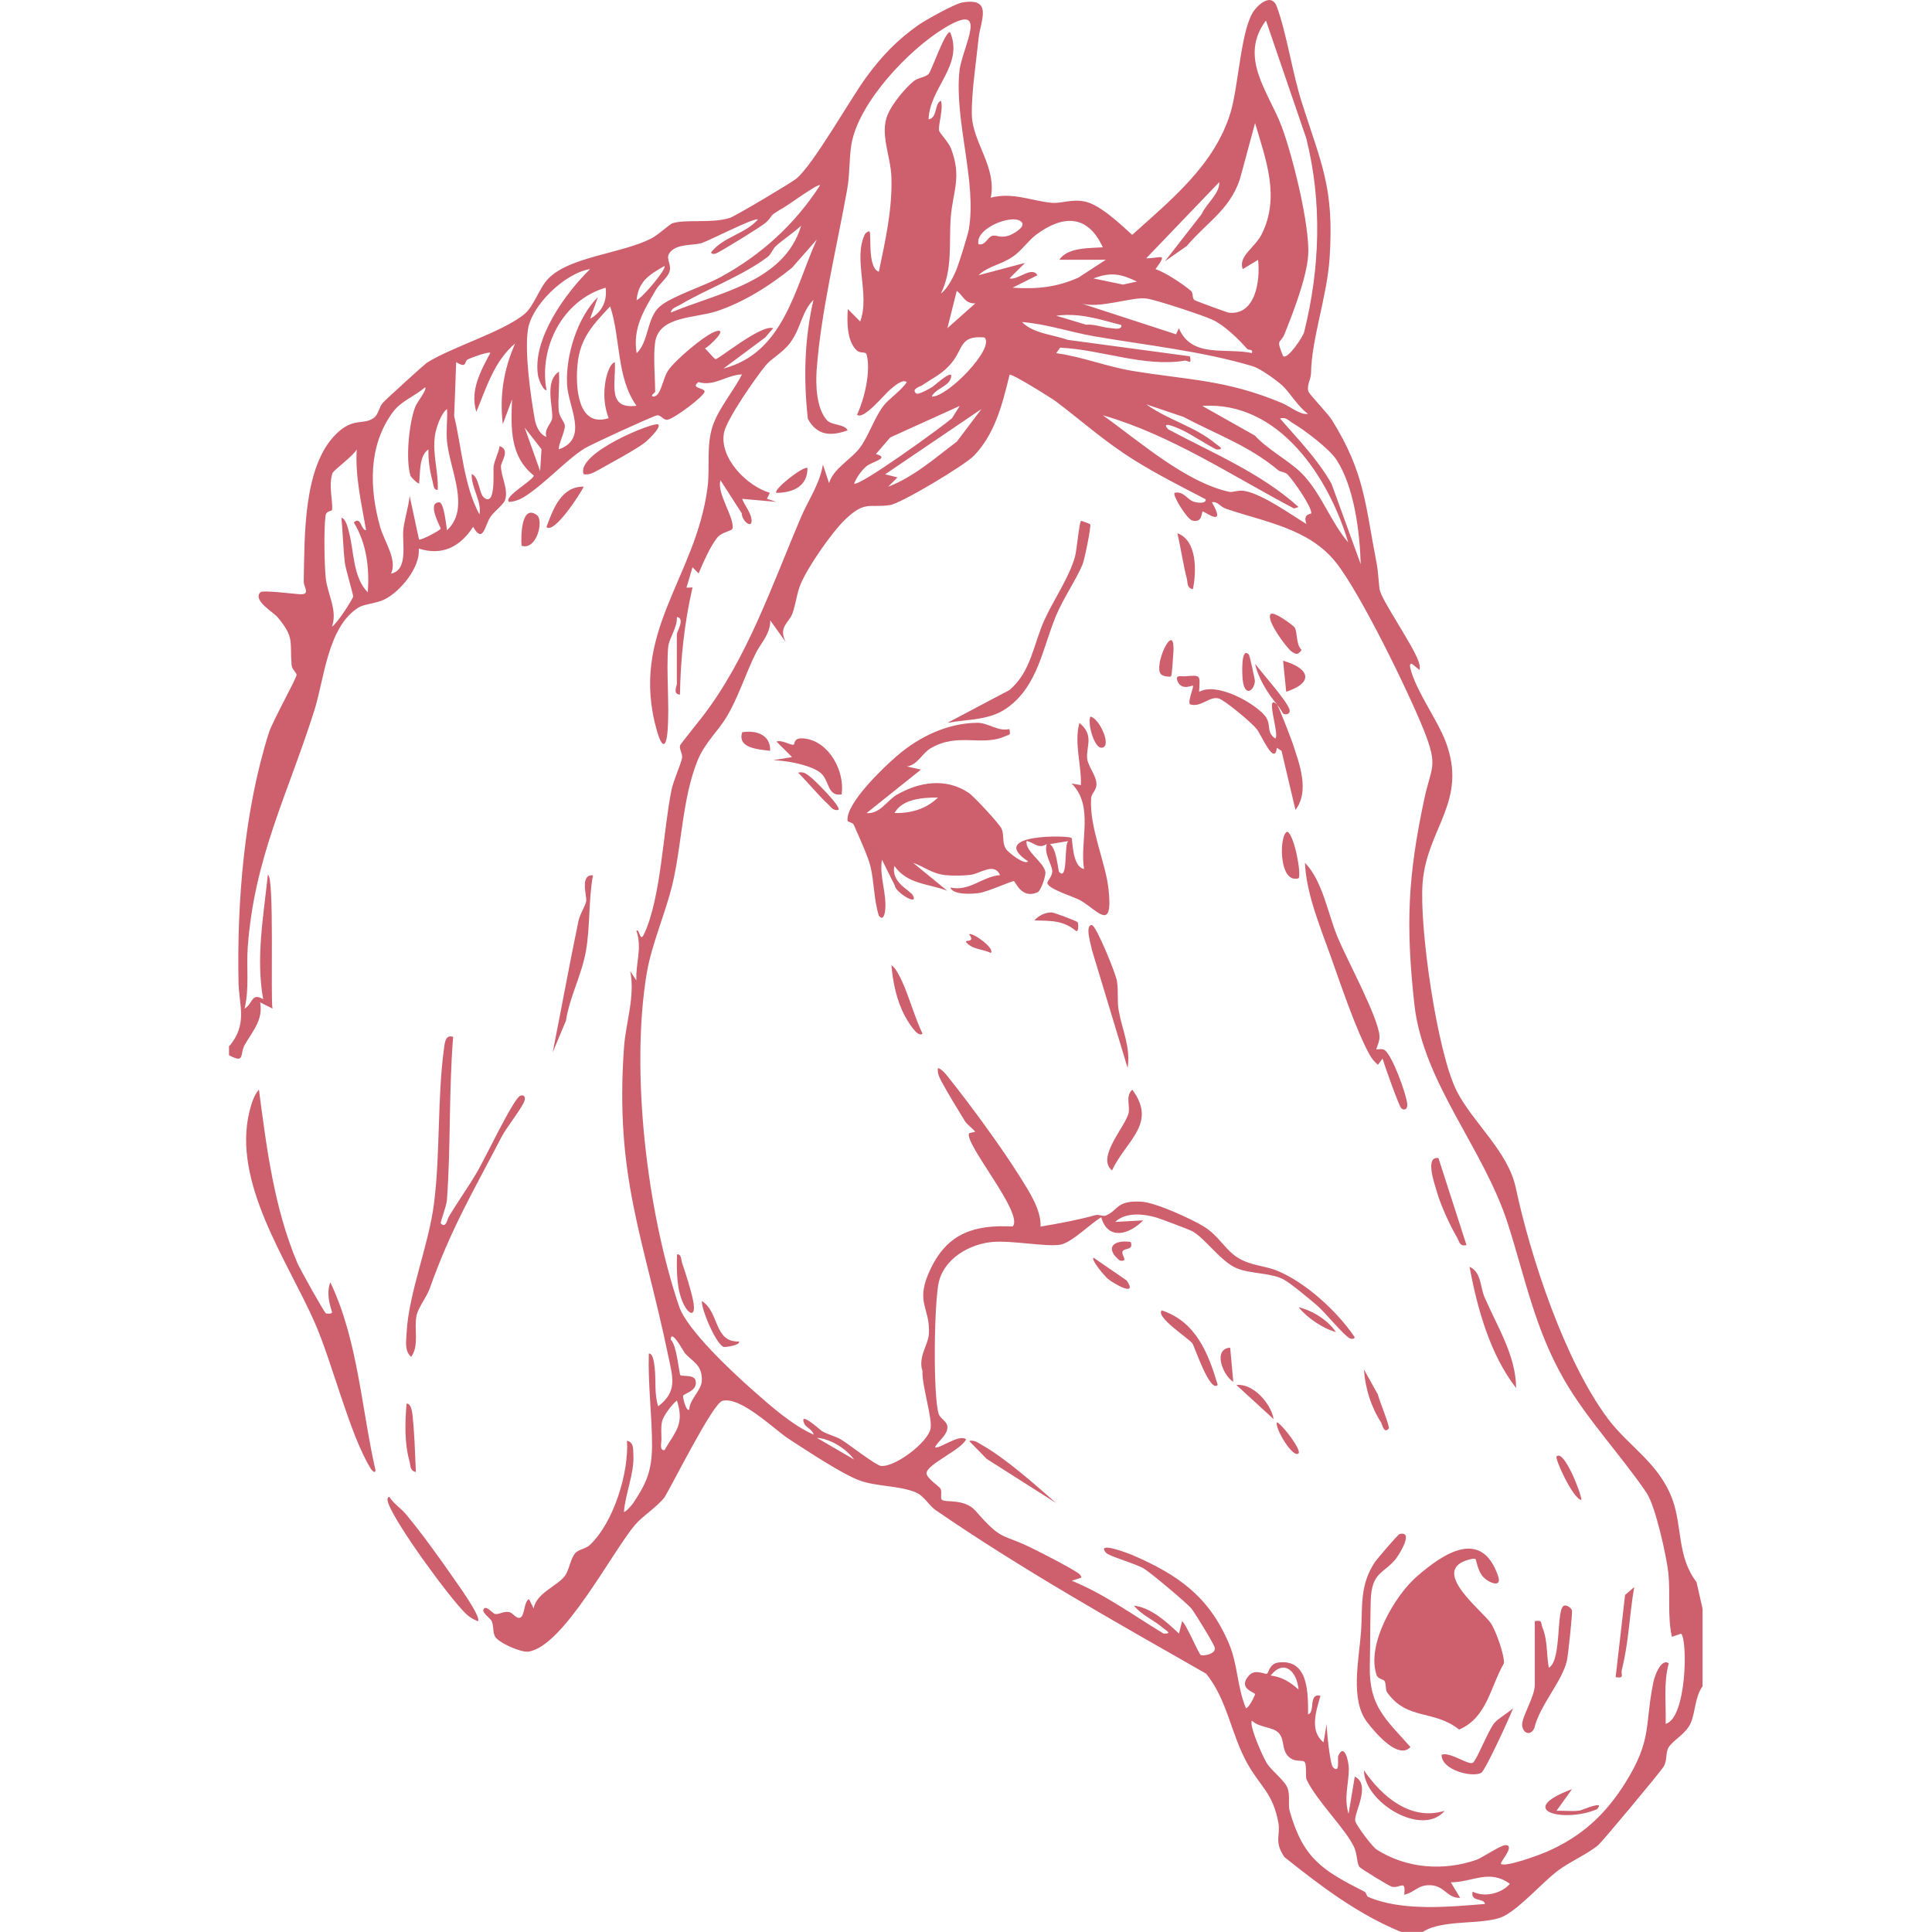 <svg viewBox="0 0 211 211" xmlns="http://www.w3.org/2000/svg" data-name="Ebene 1" id="Ebene_1">
  <defs>
    <style>
      .cls-1 {
        fill: #ce5f6d;
      }
    </style>
  </defs>
  <path d="M25.05,114.25c2.02-2.43,1.06-4.4,1-6.94-.18-8.85.63-18.81,3.31-27.27.42-1.31,3.05-5.99,3.03-6.34-.02-.25-.51-.62-.54-1.04-.21-2.63.33-3.03-1.54-5.26-.46-.55-2.73-1.82-1.88-2.71.27-.28,3.7.19,4.39.21,1.11.03.34-.81.35-1.39.11-4.89-.1-12.57,3.57-16.14,1.87-1.82,2.9-.91,4.06-1.71.54-.37.57-1.18,1.03-1.69.37-.4,4.53-4.19,4.8-4.36,2.7-1.71,8.27-3.35,10.65-5.31,1.02-.84,1.62-2.86,2.59-3.86,2.34-2.42,7.97-2.73,11.23-4.38.84-.43,2.01-1.58,2.38-1.69,1.51-.45,4.19.06,6.22-.57.58-.18,6.71-3.83,7.26-4.28,1.86-1.52,5.9-8.7,7.62-11.05s3.41-4.12,5.77-5.77c.77-.53,3.91-2.28,4.71-2.42,3.46-.62,2.01,2.05,1.82,3.86-.25,2.45-.81,6.13-.74,8.45.09,2.98,2.75,5.69,2.06,9,2.41-.63,4.51.37,6.67.56,1.05.09,2.2-.44,3.61-.14,1.68.35,3.9,2.49,5.17,3.64,4.29-3.86,9.01-7.66,10.74-13.35.9-2.96,1.13-9.4,2.66-11.26.75-.91,1.91-1.62,2.39-.33,1.08,2.92,1.7,7.24,2.74,10.5,2.16,6.78,3.54,9.31,3.03,16.99-.28,4.21-1.97,8.77-2.03,12.56-.01.66-.47,1.28-.3,1.96.09.34,2.15,2.44,2.61,3.19,3.57,5.78,3.59,9.11,4.84,15.52.21,1.07.25,2.53.36,3.02.29,1.23,3.52,5.87,4.2,7.69.13.35.21.66.15,1.03l-.85-.68c-.26-.05-.21.31-.16.5.61,2.47,2.95,5.61,3.86,8.02,2.44,6.49-2.04,9.43-2.52,15.39-.39,4.81,1.58,18.55,3.73,22.77,1.76,3.45,5.59,6.56,6.44,10.54,1.62,7.61,5.36,18.94,10.07,25.24,2.29,3.06,5.62,4.85,7.07,8.89,1.04,2.91.49,6.2,2.6,8.94l.66,2.9v8.49c-.82,1.1-.79,2.85-1.28,3.98-.53,1.23-1.92,1.87-2.43,2.69-.35.56-.11,1.39-.55,2.12-.28.48-6.68,8.16-7.11,8.53-1.15.99-3.23,1.87-4.56,2.91-1.67,1.31-3.89,3.85-5.68,4.82-2.04,1.11-6.67.29-8.94,1.77h-2.38c-4.73-1.94-8.76-5-12.72-8.16-1.18-1.68-.43-2.44-.67-3.74-.61-3.3-1.94-3.9-3.38-6.47-1.82-3.25-2.16-6.9-4.51-9.83-9.99-5.7-20.08-11.36-29.57-17.88-.69-.48-1.26-1.56-2.14-1.92-1.82-.76-4.3-.62-6.16-1.31-1.96-.73-5.78-3.28-7.7-4.52-1.57-1.01-5.24-4.68-7.26-4.17-1.05.26-5.41,9.05-6.34,10.56-.83,1.05-2.44,2.07-3.21,2.99-2.57,3.05-7.84,13.32-11.65,13.84-.82.11-3.25-.97-3.64-1.65-.26-.47-.12-1.13-.36-1.68-.13-.31-1.22-.99-.84-1.37.33-.32.92.54,1.23.59.44.07.94-.35,1.56-.2.36.09.7.7,1.1.62.6-.12.42-1.77,1.03-2.04l.5,1.01c.29-1.68,2.6-2.45,3.41-3.55.51-.69.61-1.98,1.19-2.54.4-.39,1.09-.42,1.54-.84,2.61-2.47,4.26-7.87,4.06-11.39.77.21.65.92.69,1.53.13,2-.89,4.28-1.03,6.27.26-.06.86-.76.99-.95,1.52-2.25,2.07-3.63,2.08-6.37,0-3.27-.46-6.7-.35-10,.5-.03.59,1.21.64,1.57.16,1.39-.06,2.82.38,4.2,2.11-1.6,1.6-3.14,1.13-5.38-2.71-13.07-5.88-19.66-4.86-33.83.2-2.81,1.23-5.5.68-8.32l.67,1.02c-.09-1.93.66-3.51,0-5.43.37-.29.36,1.39.85.34,1.84-3.93,2.07-11.21,2.98-15.69.23-1.12,1.05-2.85,1.16-3.55.07-.47-.39-1.03-.19-1.4.09-.17,1.92-2.44,2.32-2.96,4.98-6.4,7.67-14.45,10.91-22.02.76-1.77,2.02-3.57,2.34-5.64l.67,2.03c.5-1.63,2.43-2.58,3.4-3.9s1.51-3.18,2.57-4.57c.55-.72,1.96-1.66,2.52-2.56-.48-.4-1.5.56-1.86.86-.6.5-2.89,3.34-3.57,2.7.8-1.71,1.54-4.77,1.04-6.59-.09-.33-.68-.07-1.06-.42-1.11-1.02-1.08-3.15-.99-4.53l1.35,1.36c1.11-2.91-.8-6.83.51-9.51.07-.14.32-.36.51-.33.24.34-.25,3.97,1.02,4.41.7-3.35,1.5-6.91,1.37-10.37-.08-2.29-1.29-4.7-.4-6.81.48-1.14,1.86-2.84,2.84-3.64.48-.39,1.3-.41,1.64-.8.31-.35,1.87-4.88,2.35-4.52,1.48,3.62-2.26,6.03-2.37,9.5,1.02-.18.61-1.75,1.35-2.03.29.93-.3,2.53-.2,3.24.04.28,1.02,1.25,1.29,1.95,1.23,3.15.19,4.75-.02,7.59s.24,5.56-1.07,8.27c.75-.54,1.45-1.97,1.77-2.81.27-.72,1.15-3.52,1.27-4.16.91-5.2-1.57-11.79-1.02-17.31.26-2.55,3.45-7.8-1.65-4.71-3.86,2.34-9.3,8.05-10.13,12.61-.27,1.5-.18,3.34-.47,4.96-1.12,6.28-2.88,13.42-3.34,19.75-.12,1.65-.03,4.21,1.11,5.49.53.6,1.96.42,2.27,1.12-1.85.67-3.34.57-4.34-1.25-.49-4.33-.38-8.73.61-13-1.33,1.34-1.33,3.07-2.57,4.72-.79,1.05-2.01,1.66-2.65,2.44-1.08,1.31-4.28,5.9-4.55,7.35-.53,2.77,2.5,5.83,5.01,6.56l-.32.65,1.02.34-3.73-.33c.27.72.91,1.43,1.02,2.21.16,1.18-1.06.23-1.06-.63l-2.33-3.62c-.41,1.48,1.51,4.01,1.33,5.25-.05.33-1.14.37-1.67,1.02-.76.93-1.56,2.76-2.04,3.91l-.67-.67-.66,2.23.66-.02c-.88,3.84-1.31,7.76-1.37,11.7-.82-.04-.34-.91-.34-1.19v-5.43c0-.23.94-1.72,0-1.86.09,1.11-.87,2.35-.95,3.3-.22,2.72.16,6.25-.06,9.1-.15,2.01-.63,1.89-1.15.1-3.11-10.82,4.22-16.66,5.51-26.63.3-2.29-.18-4.65.61-6.86.68-1.9,2.25-3.7,3.15-5.5-1.71.06-3.01,1.35-4.75.84-.93.7.67.61.67,1.03,0,.48-3.31,2.97-4.05,3.08-.47.06-.72-.54-1.14-.48s-7.27,3.2-7.93,3.62c-2.04,1.28-4.32,3.87-6.59,5.29-.46.29-1.11.54-1.66.54-.61-.58,2.71-2.37,2.71-2.88-2.63-2.11-2.49-5.22-2.37-8.31l-1.01,2.71c-.36-3.13.09-5.96,1.35-8.82-2.29,1.92-3.14,4.84-4.24,7.47-.72-2.33.48-4.47,1.53-6.44-.23-.17-2.08.53-2.45.7-.43.19-.04,1.07-1.28.31l-.22,5.89c.84,3.52,1.05,7.59,2.76,10.74.29-1.4-.9-2.89-.85-4.41.83.31.79,2.12,1.34,2.57,1.34,1.07.98-2.8,1.06-3.39.11-.78.55-1.46.65-2.23,1.22.41.15,1.72.15,2.19,0,1.15.82,2.47.46,3.67-.15.49-1.16,1.25-1.58,1.83-.65.89-.79,3.08-1.92,1.13-1.42,2.18-3.36,3.19-5.94,2.37.2,2.03-2,4.71-3.77,5.57-.89.43-2.16.48-2.79.86-3.39,2.08-3.76,7.84-4.83,11.21-2.92,9.25-6.59,16.1-7.29,25.98-.15,2.2.19,4.42-.34,6.62.92-.51.73-1.81,2.03-1.02-.81-4.54.04-9.08.51-13.58.73,0,.28,13.58.51,14.6l-1.35-.68c.34,1.93-.8,3.1-1.67,4.62-.59,1.02.07,2.13-1.73,1.15v-1.02ZM140.13,38.89c.47.45,2.17-2.11,2.3-2.62,1.73-6.95,1.98-14.16.24-21.14l-4.41-12.89c-3.02,4.03.28,7.8,1.7,11.54,1.18,3.11,3.12,10.9,2.91,14.08-.16,2.46-1.65,6.3-2.59,8.64-.43,1.08-.99.39-.14,2.4ZM135.72,29.39c-.52-1.43,1.35-2.33,2.09-3.84,2-4.06.45-8.08-.74-12.11l-1.48,5.48c-.94,3.8-3.67,5.21-5.97,7.94l-2.4,1.68,4.01-5.15c.48-1.11,2.01-2.26,1.93-3.5l-7.98,8.32c1.61,0,2.39-.7,1.02,1.18,1.12.39,2.91,1.58,3.85,2.36.33.27.08.85.45,1.05.21.11,3.52,1.33,3.71,1.35,2.94.3,3.44-3.56,3.19-5.77l-1.69,1.02ZM89.55,20.23c-.22-.2-3.36,2.09-3.88,2.39-2.05,1.2-1.01.74-2.02,1.68-.44.41-4.86,3.13-5.47,3.39-.15.06-.56.09-.5-.16,1.32-1.66,3.76-2.01,5.09-3.56-.34-.25-5.14,2.23-6.1,2.56s-2.89.01-3.6,1.18c-.36.59.32,1.2.03,2.01-.21.59-1.12,1.34-1.48,1.95-1.3,2.24-2.54,4.14-2.09,6.9,1.34-1.23,1.08-3.85,2.53-5.1,1.32-1.13,4.83-2.22,6.64-3.21,4.46-2.44,8.08-5.73,10.86-10.02ZM111.61,24.3c-.78-1.08-5.15.58-4.75,2.37.79.19.98-.82,1.57-.93.42-.08.82.28,1.72,0,.37-.11,1.86-.9,1.46-1.45ZM120.78,28.37h-5.09c.9-1.36,3.26-1.26,4.75-1.36-1.65-3.62-4.38-3.55-7.3-1.36-.85.64-1.49,1.64-2.44,2.32-1.35.96-2.73,1.05-3.84,2.09l5.09-1.35-1.7,1.69c.89.26,2.43-1.4,3.05-.34l-2.71,1.36c2.58.18,4.84-.04,7.2-1.11l2.98-1.94ZM73.25,34.14c5.22-2.19,12.4-3.31,14.25-9.5-.85.8-1.86,1.44-2.73,2.2-.39.34-.53.91-.92,1.21-2.68,2.04-6.68,3.52-9.59,5.25-.37.22-.93.34-1.01.85ZM71.55,37.37c-.22,1.48,0,3.82,0,5.43,0,.08-.65.45-.17.51.83-.07.95-1.85,1.58-2.83.7-1.09,4.05-3.94,5.21-4.29,1.49-.46-.77,1.71-1.19,1.86.27.2,1.03,1.18,1.18,1.17.36,0,4.96-3.81,6.28-3.38l-.86,1.01-4.57,3.4c6.56-1.7,7.77-8.7,10.19-14.08l-2.7,3.07c-2.4,1.95-5.21,3.73-8.17,4.73-2.36.8-6.35.5-6.78,3.4ZM69.52,32.78c.6-.19,3.33-3.44,3.05-3.73-1.61.93-2.84,1.62-3.05,3.73ZM64.43,29.39c-2.75.45-6.39,3.95-6.78,6.64-.36,2.5.3,7.2.75,9.74.13.75.52,1.67,1.28,1.95-.29-.81.53-1.5.61-1.96.2-1.16-.91-4.05.75-5.17.11,1.38-.13,2.9-.02,4.26.07.75.63,1.16.67,1.66.04.54-.83,2.37-.64,2.56,3.29-1.18,1-4.63.88-7.08-.16-3.16,1.11-7.29,3.37-9.55l-.85,2.37c1.28-.7,1.89-1.94,1.69-3.39-4.69,1.38-7.32,6.52-6.45,11.2-.44-.01-.89-1.31-.93-1.6-.65-3.96,2.97-8.99,5.69-11.63ZM124.17,30.75c-1.79-.85-2.81-1.07-4.75-.34l3.23.67,1.52-.33ZM106.52,33.13c-1.18.05-1.31-.85-2.03-1.36l-1.02,4.07,3.05-2.71ZM136.2,38.09c-.97-1.08-2.46-2.56-3.8-3.18-1.04-.48-6.18-2.18-7.2-2.31-1.58-.21-5.12,1.16-7.14.53l10.38,3.38.31-.66c1.39,3.3,5.14,2.1,7.98,2.71.13-.51-.35-.26-.53-.47ZM69.52,44.32c-2.21-3.06-1.72-7.34-2.88-10.86-1.85,1.98-3.27,3.42-3.56,6.28-.25,2.42-.03,7.02,3.39,5.93-.51-1.37-.59-2.75-.31-4.22.09-.47.44-1.76.99-1.89.14,2.23-.91,5.2,2.38,4.75ZM122.47,35.5c-2.44-.63-4.52-1.36-7.12-1.02l3.26.98c.92-.08,1.8.31,2.68.37.38.03,1.26.25,1.18-.33ZM140.01,42.07c-.66-.59-2.38-1.83-3.19-2.07-5.55-1.67-11.8-2.31-17.41-3.29-2.6-.46-5.14-1.33-7.79-1.54,1.17,1.24,3.44,1.39,5.01,1.95l13.32,1.79c.24,1.03-.2.42-.56.48-4.42.73-9.15-1.22-13.61-1.42l-.43.6c2.85.39,5.57,1.49,8.41,1.95,6.16,1,10.17.96,16.21,3.48.94.39,2.09,1.38,2.88,1.19-1.08-.74-1.97-2.33-2.83-3.11ZM107.53,36.86c-2.7-.26-2.31,1.17-3.56,2.72-1,1.25-2.05,1.66-3.27,2.51-.19.13-1.22.38-.64.88.23.19,1.51-.55,1.81-.74.19-.12,2.54-2.28,1.92-.79-.32.78-1.69,1.07-2.03,1.87,1.68.1,6.91-5.26,5.77-6.44ZM131.64,54.51c-2.56-1.33-5.34-2.74-7.78-4.27-3.29-2.06-5.6-4.18-8.54-6.4-.47-.35-4.83-3.08-5.06-2.91-.78,3.17-1.56,6.4-3.89,8.84-.95,1-7.96,5.23-9.21,5.4-2.23.31-2.66-.52-4.86,1.57-1.44,1.38-4.06,5.15-4.85,7.03-.43,1.01-.52,2.14-.89,3.19-.39,1.1-1.59,1.48-.75,3.16l-1.69-2.37c.04,1.49-1.07,2.53-1.61,3.65-1.06,2.16-1.88,4.73-3.08,6.77-1,1.71-2.44,2.9-3.25,4.9-1.67,4.13-1.71,9.21-2.75,13.54-.75,3.13-2.27,6.5-2.81,9.75-1.77,10.74.05,26.01,3.55,36.33.87,2.56,5.79,7.15,8.02,9.12,1.93,1.71,4.36,3.86,6.67,4.87-.08-.52-.84-.78-1.02-1.19-.64-1.51,1.75.7,1.92.8.7.41,1.49.56,2.12.94.82.5,3.74,2.78,4.3,2.86,1.49.22,5.14-2.52,5.45-4.07.22-1.12-.98-4.8-.88-6.29-.52-1.5.64-2.88.7-4.07.15-2.99-1.63-3.38.24-7.2,1.87-3.81,4.77-4.72,8.9-4.51,1.32-1.34-5.34-9.09-4.75-10.19l.67-.16c-.34-.42-.89-.76-1.16-1.21-.76-1.25-1.86-3.03-2.52-4.27-.25-.48-.48-.91-.39-1.48.48.16.85.66,1.16,1.05,2.33,2.9,5.86,7.73,7.81,10.86.97,1.56,2.32,3.58,2.23,5.41,2.08-.35,3.99-.7,6.03-1.26.32-.09.8.18,1.11.05,1.38-.57,1.1-1.67,3.88-1.51,1.54.09,5.42,1.86,6.81,2.71,1.66,1.02,2.29,2.52,3.72,3.41s2.93.85,4.34,1.44c3.12,1.29,6.54,4.46,8.4,7.21.07.23-.32.25-.5.16-.66-.3-2.72-2.85-3.56-3.57s-2.77-2.34-3.62-2.83c-1.33-.77-3.67-.63-5.19-1.26-1.7-.71-3.42-3.23-4.8-4.02-.37-.21-3.58-1.41-3.97-1.52-1.38-.41-3.37-.61-4.49.48l3.05-.17c-1.53,1.57-3.86,2.22-4.58-.34-1.18.69-3.24,2.8-4.5,3-1.57.25-5.25-.49-7.39-.3-2.53.23-5.22,1.81-5.84,4.34-.52,2.13-.66,12.45-.02,14.44.17.54.92.78.95,1.42.03.88-1.01,1.52-1.35,2.21.37.3,2.66-1.51,3.39-.85-.56,1.19-4.41,2.76-4.32,3.74.05.51,1.39,1.41,1.51,1.62.21.37-.02,1.01.14,1.21.3.39,2.47-.17,3.7,1.23,3,3.44,2.77,2.38,6.33,4.16,1.37.69,3.64,1.84,4.87,2.63.16.1.44.43.34.51l-1.02.34c3.58,1.46,6.73,3.78,10.02,5.77,1.04.04.23-.36-.07-.62-1.02-.88-2.31-1.38-3.17-2.43,1.86.2,3.6,1.8,4.92,3.05l.34-1.35c.5.38,1.84,3.67,2.07,3.71.42.08,1.62-.14,1.5-.82-.06-.36-2.17-3.8-2.54-4.26-.51-.63-4.41-3.88-5.15-4.35-.88-.56-3.83-1.35-4.19-1.76-1.17-1.35,2.66.15,2.95.28,4.94,2.15,8.28,4.5,10.45,9.58,1.02,2.39.89,4.7,1.88,7.12.33,0,1.01-1.44,1-1.53-.02-.22-1.95-.61-.67-2.04.69-.78,1.75-.07,1.98-.21.2-.11.24-1.1,1.29-1.22,3.29-.37,3.18,3.49,3.19,5.67.82-.22-.01-2.35,1.35-2.03-.46,1.65-1.23,3.82.34,5.09l.34-2.03c-.01.76.37,4.44.69,4.75.82.8.45-.97.58-1.26.65-1.44,1.14.57,1.15,1.43,0,1.61-.57,3.14-.03,4.92l.68-4.07c1.84.89-.13,4,.05,4.84.1.48,1.86,2.82,2.33,3.12,3.26,2.08,7.29,2.38,10.93,1.12.53-.18,2.62-1.6,3.15-1.6,1.08,0-.52,1.76-.51,2.03.43.45,4.19-.95,4.98-1.29,3.82-1.65,6.48-4.09,8.67-7.63,2.9-4.69,2.04-6.15,3.01-10.91.13-.66.85-2.66,1.68-2.05-.59,2.16-.28,4.4-.34,6.61,2.3-.64,2.42-9.15,1.69-9.85l-1.01.34c-.5-2.28-.15-4.65-.38-6.92-.2-1.89-1.42-7.38-2.39-8.81-2.72-4.02-6.53-8.05-9.01-12.37-3.19-5.56-4.23-11.05-6.12-16.97-2.66-8.33-9.29-15.43-10.23-24.06-.94-8.63-.71-13.88,1.07-22.27.77-3.66,1.59-3.56-.03-7.62s-6.86-14.84-9.57-18.28c-2.98-3.78-7.86-4.46-12.07-5.91-.6-.21-.88-.82-1.51-.7,1.71,2.95-.89.92-1.01,1.01-.14.11,0,1.3-1.15.98-.54-.15-2.18-2.75-1.91-3.02,1.07-.2,1.31.76,2.21,1.01.27.07,1.29.23,1.18-.33ZM44.85,52.03c-.58-1.78-.18-5.85.5-7.6.19-.51,1.32-1.87,1.08-2.14-1.13,1-2.61,1.47-3.54,2.74-2.7,3.68-2.55,8.35-1.37,12.53.45,1.59,1.91,3.6,1.18,5.09,1.97-.4,1.17-3.44,1.36-4.91.16-1.2.55-2.36.68-3.57l1.02,4.75c.17.15,2.35-1.02,2.37-1.18.01-.16-1.57-2.88-.16-2.88.52,0,.75,2.5.85,3.05,2.58-2.4.33-6.5,0-9.68-.12-1.16.07-2.39,0-3.56-.68.5-1.21,2.12-1.32,2.91-.29,2.05.39,3.9.31,5.91-.49.08-.47-.6-.57-.95-.31-1.1-.48-2.32-.45-3.46-1.04.69-.89,2.63-1.02,3.73-.2,0-.88-.72-.9-.78ZM139.57,51.33c-3.2-2.67-6.64-3.85-10.32-5.8l-4.06-1.37c2.37,1.71,5.33,2.42,7.58,4.3.3.25,1.1.67.06.62-1.26-.64-2.42-1.46-3.68-2.09-.09-.04-2.56-1.23-1.58-.11,4.88,2.61,10.11,4.76,14.25,8.49l-.5.16c-6.82-3.59-13.42-8.03-20.88-10.18,3.98,2.83,9.01,7.3,13.79,8.36.45.1,1-.25,1.82-.07,1.97.43,4.87,2.51,6.63,3.59-.43-1.2.52-1.03.53-1.19.04-.72-1.98-3.61-2.59-4.22-.3-.3-.79-.27-1.04-.48ZM104.82,44.33l-7.59,3.44-1.57,1.82c1.61.44-.45.83-1.04,1.34s-1.04,1.18-1.34,1.88c.48.43,9.67-6.24,10.69-7.13l.85-1.35ZM147.25,59.26c-2.11-7.11-7.55-15.49-15.95-14.93l5.75,3.24c1.38,1.52,3.68,2.71,5.08,4.09,2.1,2.08,3.21,5.38,5.13,7.6ZM97.01,53.15c2.82-1.07,5.11-3.14,7.48-4.91l2.7-3.57-10.52,7.13,1.35.34-1.02,1.01ZM148.61,61.64c-.1-3.51-.7-8.44-2.65-11.43-.8-1.22-3.51-3.26-4.8-4.02-.45-.27-.69-.67-1.37-.49,1.95,2.25,4.08,4.41,5.62,7.11l3.21,8.84ZM58.99,51.45l.15-2.39-1.84-2.36,1.69,4.75ZM39.98,57.9c-.5-2.92-1.2-5.84-1.02-8.82-.36.71-2.54,2.27-2.65,2.6-.45,1.33.05,3-.04,3.97-.02.25-.63.05-.72.7-.19,1.43-.13,5.32.03,6.82.17,1.68,1.31,3.46.68,5.26.51-.25,2.25-2.97,2.31-3.28.03-.19-.81-2.92-.91-3.72-.19-1.55-.21-3.3-.38-4.88.51.06.75,1.26.86,1.68.53,2.08.42,4.86,2.03,6.46.18-2.66-.11-5.28-1.53-7.64.83-.71.75.88,1.35.85ZM74.76,147.72c-.11-.13-1.5-2.7-1.5-1.4.66.54.9,3.73,1.05,3.87.17.16,1.48-.1,1.65.56.32,1.18-1.34,1.43-1.37,1.72,0,.08.26,1.62.68,1.5.04-1.19,1.35-2.1,1.38-3.21.05-1.74-1.04-2.04-1.91-3.04ZM72.57,158.38c1.2-2.08,2.2-2.81,1.36-5.43-.54.42-1.48,1.67-1.62,2.27s-.08,1.33-.07,1.97c0,.4-.24,1.27.34,1.18ZM93.28,159.4c-.89-1.2-2.57-2.27-4.07-2.37l4.07,2.37ZM141.82,184.52c-.17-1.94-1.55-3.4-3.05-1.53,1.27.16,2.11.7,3.05,1.53ZM142.44,192.39c-.17-.14-.87-.04-1.27-.24-1.36-.66-.73-2.09-1.53-2.9-.67-.68-2.14-.56-2.91-1.33-.36.48,1.2,3.98,1.63,4.65.61.94,2.03,1.94,2.29,2.8s0,1.74.22,2.49c1.49,5.17,3.59,6.42,8.16,8.74.18.09.24.5.36.55,3.7,1.62,8.87,1.1,12.79.79-.12-.71-1.61-.17-1.35-1.35,1.3.66,3.15.21,4.07-.85-2.25-1.64-4.04-.19-6.45-.16l1.02,1.69c-1.43.05-1.68-1.31-3.23-1.38-1.4-.06-1.7.77-2.88,1.04.2-1.77-.46-.64-1.37-.88-.27-.07-3.43-1.99-3.54-2.18-.29-.5-.21-1.37-.57-2.15-.91-1.97-4.06-5.01-5.17-7.34-.18-.37.06-1.71-.27-1.99Z" class="cls-1"></path>
  <path d="M35.58,143.44s.72.13.68-.17c-.34-.99-.59-2.21-.18-3.22,3.01,6.33,3.39,13.75,4.93,20.53-.03.41-.4,0-.51-.17-2.3-3.69-4.19-11.56-6.12-15.95-2.96-6.75-9.06-15.31-7.13-23.1.19-.76.49-1.77,1.03-2.36.84,6.41,1.65,12.88,4.18,18.9.26.62,2.88,5.33,3.13,5.53Z" class="cls-1"></path>
  <path d="M49.49,113.24c-.48,5.9-.25,11.91-.68,17.82-.05.7-.76,2.45-.67,2.55.56.6.72-.46.84-.67,1.01-1.7,2.17-3.3,3.16-5,.8-1.36,3.89-7.86,4.65-8.25.4-.2.63.09.5.5-.25.81-1.94,2.88-2.5,3.95-3.14,6.05-5.52,10-7.86,16.58-.34.95-1.27,2.1-1.44,2.97-.3,1.48.33,3.18-.58,4.5-.74-.62-.55-1.69-.51-2.54.23-4.53,2.43-9.59,3.01-14.3.68-5.47.35-11.56,1.09-16.91.08-.59.15-1.46.98-1.21Z" class="cls-1"></path>
  <path d="M44.27,165.3c1.7,2.02,3.77,4.9,5.29,7.1.47.68,3.02,4.18,2.64,4.66-.5-.19-.97-.47-1.35-.85-1.83-1.79-7.58-9.68-8.41-11.96-.09-.24-.25-.73.09-.77.42.71,1.29,1.28,1.74,1.82Z" class="cls-1"></path>
  <path d="M64.76,95.59c-.49,2.67-.3,5.57-.76,8.23s-1.78,5.01-2.19,7.65l-1.45,3.47c.95-4.77,1.82-9.57,2.81-14.33.17-.82.76-1.63.85-2.21s-.73-2.9.75-2.81Z" class="cls-1"></path>
  <path d="M71.89,46.36c.36.33-1.23,1.81-1.53,2.03-1.07.79-3.83,2.28-5.14,3.01-.49.27-.89.48-1.48.39-.87-2.33,7.76-5.78,8.14-5.43Z" class="cls-1"></path>
  <path d="M63.75,53.15c-.3.67-3.24,5.24-4.07,4.41.72-1.97,1.63-4.46,4.07-4.41Z" class="cls-1"></path>
  <path d="M58.62,56.24c.82.57-.02,3.92-1.66,3.36-.07-.92-.07-4.57,1.66-3.36Z" class="cls-1"></path>
  <path d="M45.41,160.76c-.65-.12-.56-.71-.69-1.17-.56-2.05-.49-4.21-.32-6.29.49-.06.61.89.65,1.22.22,2.04.28,4.2.37,6.25Z" class="cls-1"></path>
  <path d="M88.19,51.12c0,1.98-1.56,2.69-3.39,2.71-.44-.33,3.02-3.03,3.39-2.71Z" class="cls-1"></path>
  <path d="M110.25,79.63c.11.73.03.55-.43.76-2.61,1.19-5.17-.44-8.18,1.33-.95.56-1.42,1.81-2.59,1.99l1.53.34-5.94,4.75c1.44.13,2.26-1.39,3.27-1.98,2.5-1.46,5.45-1.89,7.91-.21.56.38,3.36,3.4,3.57,3.9.31.73.01,1.48.49,2.23.22.35,2.05,1.79,2.4,1.33-4.56-3.02,4.46-2.86,4.75-2.55.13.14.03,3.12,1.36,3.39-.49-3.08,1.12-6.85-1.35-9.34l1.01.17c.07-2.27-.76-4.52-.17-6.79,1.64,1.34.74,2.53.85,3.87.07.84,1,1.87,1.02,2.79.01.73-.56,1.03-.59,1.58-.18,3.31,1.59,6.96,1.91,9.95.52,4.85-1.27,2.16-3.18,1.14-.72-.38-3.47-1.21-3.5-1.85-.01-.25.55-.71.53-1.3-.03-.75-.94-1.91-.6-2.95-.92.58-1.33-.14-2.2-.34-.19,1.14,1.79,2.22,2.05,3.37.08.35-.46,2.06-.86,2.24-1.76.79-2.42-1.21-2.58-1.22-.26-.02-2.86,1.17-3.81,1.3-.82.12-2.84.22-3.13-.6,2.11.46,3.43-1.18,5.43-1.36-.65-1.44-2.18-.14-3.25-.02-.8.09-1.89.11-2.69.03-1.51-.16-2.26-.89-3.56-1.35l3.73,3.05c-2.12-.8-4.34-.69-5.77-2.71-.4,1.83,1.73,2.65,2.03,3.23.63,1.23-1.97-.4-1.98-1.08l-1.41-2.83c-.31,1.87.58,3.78.34,5.61-.06.46-.24,1.07-.68.5-.55-1.77-.5-3.6-.91-5.37-.24-1.03-1.34-3.45-1.83-4.56-.12-.27-.66-.26-.68-.46-.16-1.91,3.97-5.84,5.45-7.1,2.39-2.04,5.42-3.52,8.68-3.57,1.28-.02,2.19.96,3.54.69ZM102.44,87.1c-1.62,0-3.87.12-4.75,1.69,1.75.05,3.45-.42,4.75-1.69ZM116.7,91.85l-2.04.34c.76.47.88,2.91,1.02,3.05,1,1.06.49-3.23,1.01-3.39Z" class="cls-1"></path>
  <path d="M161.16,170.28c-.15-.13-.76.05-1.03.14-3.79,1.28,1.74,5.47,2.69,6.86.54.79,1.49,3.45,1.43,4.37-1.52,2.65-1.83,5.91-4.89,7.24-2.79-2.2-5.67-.98-7.86-4.05-.21-.29-.09-.87-.28-1.24-.11-.2-.72-.23-.87-.64-1.16-3.3,1.93-8.65,4.39-10.79,2.94-2.56,7.05-5.28,8.86-.08.49,1.4-.98.77-1.56.19-.66-.66-.81-1.93-.89-2Z" class="cls-1"></path>
  <path d="M150.31,114.59c.07.06.62-.11.91.09.84.59,2.35,4.75,2.47,5.88.07.65-.39.73-.65.48s-1.82-4.65-2.05-5.43l-.5.68c-.39-.32-.67-.68-.92-1.12-1.44-2.58-3.18-7.75-4.23-10.7-1.15-3.24-2.68-6.85-2.82-10.24,1.93,1.98,2.47,5.48,3.57,8.14,1.01,2.43,4.4,8.66,4.57,10.75.05.65-.4,1.43-.34,1.48Z" class="cls-1"></path>
  <path d="M152.54,170.13c-1.4,1.8-2.75,1.46-2.84,4.72-.06,2.32-.05,4.8-.1,7.13-.09,4.36,1.73,5.76,4.44,8.82-1.33,1.44-3.87-1.59-4.74-2.73-1.86-2.43-.89-6.79-.66-9.83.2-2.69-.2-5.04,1.51-7.63.19-.29,2.51-3.02,2.7-3.07,1.57-.39.04,2.11-.32,2.58Z" class="cls-1"></path>
  <path d="M139.45,76.91c-.98-1.15-2.07-2.9-2.37-4.41.81,1.09,3.33,3.87,3.73,4.93.22.58-.45.69-.67.5-.05-.04-.35-.62-.69-1.02.17.16,1.52,3.67,1.71,4.23.75,2.26,1.9,5.27.32,7.31l-1.52-6.45-.51-.33c-.25,2.06-1.7-1.41-2.2-2.05-.55-.69-3.47-3.15-4.16-3.34-1-.28-1.96,1.05-3.15.63-.21-.48.48-1.88.34-2.03-.07-.07-1.24.62-1.69-.52-.28-.7.47-.47.84-.5,1.83-.16,1.6-.1,1.53,1.7,1.9-1.08,5.89,1.13,7.13,2.54.85.96.11,1.82,1.18,2.55.54-.3-1.18-5.01.17-3.73Z" class="cls-1"></path>
  <path d="M119.06,57.26c.14.17-.61,3.85-.83,4.38-.69,1.66-2.1,3.7-2.89,5.59-1.48,3.54-1.96,7.59-5.26,10.02-1.98,1.46-4.29,1.26-6.62,1.7l6.77-3.58c2.38-1.97,2.63-5.02,3.85-7.69.97-2.14,2.68-4.59,3.32-6.87.22-.78.45-3.77.67-3.92.04-.03.96.33,1,.37Z" class="cls-1"></path>
  <path d="M167.62,177.05c.88-.15.61.14.83.68.59,1.44.43,2.93.7,4.41,1.46-.8.75-6.58,1.7-6.79.33-.07.76.28.83.54s-.42,4.92-.56,5.51c-.54,2.27-2.97,4.87-3.55,7.32-.4.92-1.26.59-1.33-.3s1.38-3.1,1.38-4.41v-6.96Z" class="cls-1"></path>
  <path d="M91.92,86.76c-1.67.27-1.26-1.68-2.47-2.48s-3.56-1.2-4.99-1.26l2.04-.34-1.7-1.69c.63-.21,1.4.37,1.84.35.24-.01-.12-.89,1.34-.67,2.64.4,4.3,3.62,3.94,6.09Z" class="cls-1"></path>
  <path d="M123.15,116.63l-3.9-12.89c-.04-.37-.83-2.76,0-2.71.45.02,2.58,5.21,2.73,6.09.19,1.14.01,2.2.19,3.21.37,2.11,1.34,4.06.98,6.31Z" class="cls-1"></path>
  <path d="M165.58,151.59c-2.85-3.65-4.25-8.74-5.09-13.24,1.3.58,1.15,2.17,1.63,3.29,1.37,3.2,3.44,6.38,3.46,9.95Z" class="cls-1"></path>
  <path d="M161.78,193.61c-.97.56-4.36-.29-4.34-1.96.86-.39,2.93,1.16,3.41.87.42-.25,1.67-3.52,2.36-4.35.42-.51,1.5-1.09,2.04-1.62-.35.99-3.05,6.82-3.46,7.05Z" class="cls-1"></path>
  <path d="M121.45,127.83c-1.73-1.4,1.36-4.68,1.79-6.2.23-.81-.37-1.9.42-2.62,2.78,3.73-.73,5.57-2.21,8.82Z" class="cls-1"></path>
  <path d="M132.99,151.25c-.84.94-2.56-4.27-2.76-4.53-.43-.58-4.06-2.88-3.35-3.61,3.73,1.24,5.08,4.66,6.11,8.14Z" class="cls-1"></path>
  <path d="M157.1,126.48l3.06,9.5c-.78.17-.76-.37-1.03-.83-.81-1.38-1.74-3.42-2.19-4.94-.28-.95-1.35-3.98.16-3.73Z" class="cls-1"></path>
  <path d="M157.78,197.76c-2.45,2.93-8.79-.92-8.82-4.42,1.96,2.87,5.13,5.58,8.82,4.42Z" class="cls-1"></path>
  <path d="M178.48,173.32c-.53,3.01-.59,6.06-1.35,9.02-.14.56.35.99-.68.83l1.03-8.98,1-.86Z" class="cls-1"></path>
  <path d="M115.34,164.15l-7.57-4.81-1.93-1.97c.62-.13.94.19,1.41.45,2.57,1.44,5.84,4.36,8.09,6.33Z" class="cls-1"></path>
  <path d="M100.75,112.89c-.56.54-1.76-1.62-1.94-1.96-.87-1.63-1.31-3.67-1.45-5.5.43.2.95,1.3,1.15,1.73.82,1.8,1.38,3.93,2.24,5.73Z" class="cls-1"></path>
  <path d="M141.39,68.52c.33.52.12,1.85.76,2.46-.38.54-.58.54-1.1.17s-2.84-3.47-2.28-4.08c.34-.37,2.51,1.27,2.62,1.45Z" class="cls-1"></path>
  <path d="M141.82,95.92c-2.25.67-2.12-5.07-1.19-5.08.79.56,1.52,4.74,1.19,5.08Z" class="cls-1"></path>
  <path d="M130.28,64.35c-.68-.13-.55-.72-.67-1.19-.41-1.57-.65-3.33-1.02-4.92,2.17.78,2.09,4.21,1.69,6.11Z" class="cls-1"></path>
  <path d="M73.93,137c.5-.08.45.59.57.95.4,1.17,1.01,3.06,1.22,4.22.32,1.79-.55,1.41-1.13.11-.71-1.57-.7-3.59-.65-5.28Z" class="cls-1"></path>
  <path d="M171.69,195.39l-1.7,2.37c.83-.02,1.69.08,2.52-.02.26-.03,2.9-1.22,1.89-.14-3.62,1.51-9.03.15-2.72-2.2Z" class="cls-1"></path>
  <path d="M140.47,75.55l-.34-3.39c2.86.82,3.45,2.36.34,3.39Z" class="cls-1"></path>
  <path d="M151.67,156.01c-.53.65-.73-.5-.84-.67-1.1-1.68-1.73-3.75-1.87-5.77l1.52,2.72c.12.59,1.35,3.53,1.19,3.73Z" class="cls-1"></path>
  <path d="M80.72,146.51c.11.43-1.46.61-1.61.6-.78-.03-2.5-3.99-2.46-5.02,1.94,1.2,1.28,4.52,4.07,4.42Z" class="cls-1"></path>
  <path d="M84.11,82c-1.39-.17-3.6-.31-3.05-2.03,1.52-.25,3.12.27,3.05,2.03Z" class="cls-1"></path>
  <path d="M127.9,73.86c-.09.09-.76.03-1.03-.16-1.09-.74,1.49-6.24,1.28-2.49-.02.43-.16,2.55-.25,2.64Z" class="cls-1"></path>
  <path d="M123.04,139.83c1.29,1.91-1.4.37-2.04-.16-.32-.27-1.86-2.04-1.58-2.32l3.62,2.49Z" class="cls-1"></path>
  <path d="M172.71,163.82c-.91-.09-2.92-4.52-2.71-4.75.79-.85,2.73,4.1,2.71,4.75Z" class="cls-1"></path>
  <path d="M136.39,71.48c.1.11.67,2.76.66,2.91-.07,1.08-1.18,1.85-1.35-.34-.03-.38-.19-3.5.69-2.56Z" class="cls-1"></path>
  <path d="M91.58,88.45c-.61.13-.82-.32-1.2-.67-1.03-.95-2.19-2.38-3.22-3.4.66-.14.91.15,1.37.49.39.29,3.38,3.24,3.04,3.58Z" class="cls-1"></path>
  <path d="M117.69,100.71c.06.08.17.97-.14.99-1.46-1.23-2.84-1.12-4.58-1.18.47-.53,1.15-.87,1.87-.87.29,0,2.76.95,2.86,1.07Z" class="cls-1"></path>
  <path d="M119.08,78.27c.97.1,2.48,3.43,1.18,3.39-.76-.03-1.51-2.63-1.18-3.39Z" class="cls-1"></path>
  <path d="M139.1,154.99l-4.07-3.73c1.85-.2,3.79,2.05,4.07,3.73Z" class="cls-1"></path>
  <path d="M134.35,147.18l.34,3.73c-1.13-.67-2.28-3.59-.34-3.73Z" class="cls-1"></path>
  <path d="M145.9,145.48c-1.46-.41-3.14-1.55-4.07-2.71,1.52.36,3.2,1.41,4.07,2.71Z" class="cls-1"></path>
  <path d="M141.82,158.72c-.58.61-2.6-2.7-2.37-3.39.61.24,2.71,3.04,2.37,3.39Z" class="cls-1"></path>
  <path d="M123.49,135.64c.33.92-.64.64-.87.99-.25.39.72,1.21-.32,1.04-1.68-1.36-.73-2.31,1.18-2.03Z" class="cls-1"></path>
  <path d="M108.21,104.07c-.89-.43-2.04-.36-2.71-1.19-.09-.28,1.06.11.34-.84.34-.27,2.86,1.53,2.37,2.03Z" class="cls-1"></path>
</svg>